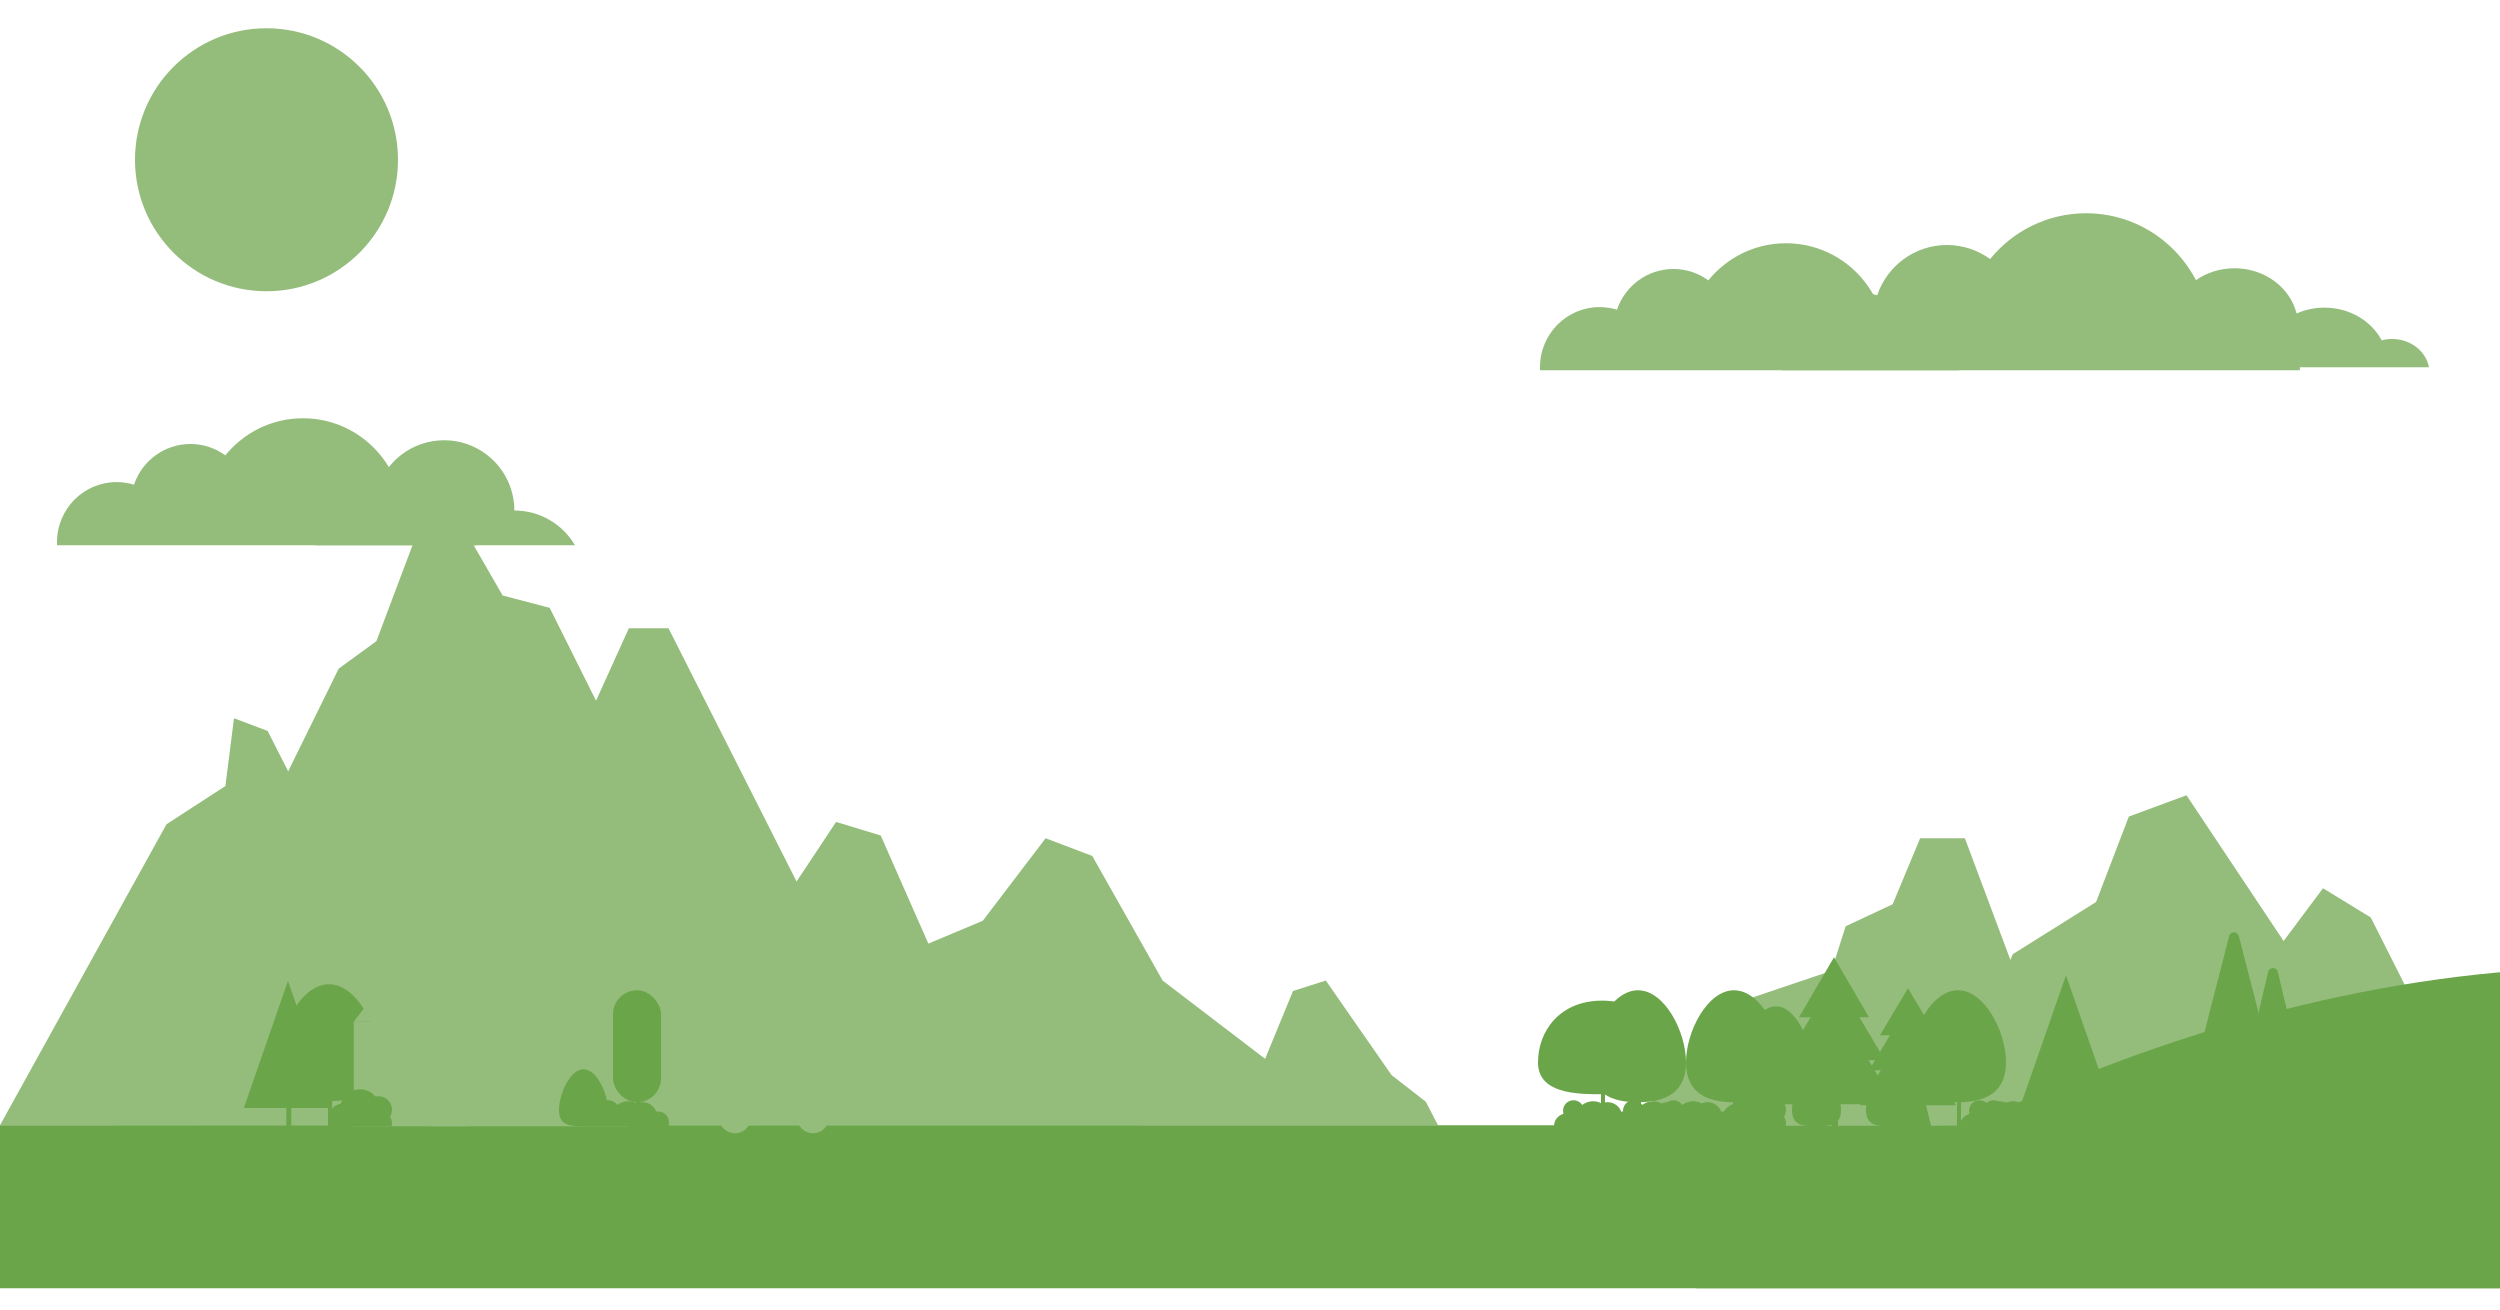 <svg viewBox="0 71.743 2500 1310.092" xmlns="http://www.w3.org/2000/svg" overflow="visible">
    <filter id="bright50">
        <feComponentTransfer>
            <feFuncR type="linear" slope="0.50" />
            <feFuncG type="linear" slope="0.50" />
            <feFuncB type="linear" slope="0.50" />
        </feComponentTransfer>
    </filter>
    <filter id="bright150">
        <feComponentTransfer>
            <feFuncR type="linear" slope="1.5" />
            <feFuncG type="linear" slope="1.5" />
            <feFuncB type="linear" slope="1.5" />
        </feComponentTransfer>
    </filter>
    <filter id="bright300">
        <feComponentTransfer>
            <feFuncR type="linear" slope="3" />
            <feFuncG type="linear" slope="3" />
            <feFuncB type="linear" slope="3" />
        </feComponentTransfer>
    </filter>
    <filter id="bright450">
        <feComponentTransfer>
            <feFuncR type="linear" slope="4.5" />
            <feFuncG type="linear" slope="4.5" />
            <feFuncB type="linear" slope="4.5" />
        </feComponentTransfer>
    </filter>
    <filter id="bright600">
        <feComponentTransfer>
            <feFuncR type="linear" slope="6" />
            <feFuncG type="linear" slope="6" />
            <feFuncB type="linear" slope="6" />
        </feComponentTransfer>
    </filter>
    <g id="Master/Composition/Isolated" stroke="none" stroke-width="1" fill="none" fill-rule="evenodd">
        <g id="bg">
            <g id="Sky" transform="scale(1 1)">
                <g id="Sky/Sunny" stroke="none" stroke-width="1" fill="none" fill-rule="evenodd">
                    <circle id="Sun" fill="#94BD7B" filter="url(#bright600)" cx="266.5" cy="231.5" r="131.5"/>
                    <path d="M230.023,490 C261.33,490 289.285,504.455 307.67,527.102 C317.477,519.945 329.538,515.726 342.576,515.726 C368.778,515.726 391.03,532.763 399.012,556.441 C404.515,554.749 410.359,553.839 416.413,553.839 C449.322,553.839 476,580.715 476,613.867 C476,614.918 475.973,615.962 475.92,617 L57,617 C58.337,589.258 81.088,567.179 108.958,567.179 C117.025,567.179 124.664,569.029 131.478,572.331 C140.169,525.469 180.984,490 230.023,490 Z" id="Cloud" fill="#94BD7B" filter="url(#bright450)" transform="translate(266.5, 553.5) scale(-1, 1) translate(-266.5, -553.5)"/>
                    <path d="M444.094,512 C482.898,512 514.355,543.45 514.355,582.247 C540.208,582.247 562.8,596.207 575,617 L316,617 C322.979,588.938 346.835,567.544 376.17,564.213 C384.133,534.155 411.526,512 444.094,512 Z" id="Cloud" fill="#94BD7B" filter="url(#bright300)"/>
                    <path d="M2234.5,340 C2264.766,340 2290.101,359.327 2296.587,385.237 C2305.007,381.474 2314.469,379.364 2324.469,379.364 C2349.608,379.364 2371.346,392.698 2381.705,412.063 C2385.017,411.182 2388.521,410.71 2392.146,410.71 C2410.587,410.71 2425.913,422.924 2429,438.999 L2040,438.999 C2043.087,422.924 2058.413,410.71 2076.854,410.71 C2082.56,410.71 2087.967,411.879 2092.806,413.97 C2102.356,392.802 2125.126,377.906 2151.696,377.906 C2159.363,377.906 2166.714,379.147 2173.521,381.42 C2181.432,357.452 2205.74,340 2234.5,340 Z" id="Cloud" fill="#94BD7B" filter="url(#bright450)"/>
                    <path d="M1713.023,315 C1744.33,315 1772.285,329.455 1790.67,352.102 C1800.477,344.945 1812.538,340.726 1825.576,340.726 C1851.778,340.726 1874.03,357.763 1882.012,381.441 C1887.515,379.749 1893.359,378.839 1899.413,378.839 C1932.322,378.839 1959,405.715 1959,438.867 C1959,439.918 1958.973,440.962 1958.92,442 L1540,442 C1541.337,414.258 1564.088,392.179 1591.958,392.179 C1600.025,392.179 1607.664,394.029 1614.478,397.331 C1623.169,350.469 1663.984,315 1713.023,315 Z" id="Cloud" fill="#94BD7B" filter="url(#bright450)" transform="translate(1749.5, 378.5) scale(-1, 1) translate(-1749.5, -378.5)"/>
                    <path d="M1995.911,285 C2034.613,285 2069.172,302.843 2091.901,330.798 C2104.026,321.965 2118.936,316.757 2135.055,316.757 C2167.447,316.757 2194.956,337.788 2204.823,367.015 C2211.627,364.927 2218.851,363.804 2226.336,363.804 C2267.019,363.804 2300,396.98 2300,437.904 C2300,439.278 2299.963,440.643 2299.889,441.999 L1782,441.998 C1783.54,407.646 1811.714,380.271 1846.244,380.271 C1856.217,380.271 1865.66,382.555 1874.085,386.631 C1884.828,328.783 1935.287,285 1995.911,285 Z" id="Cloud" fill="#94BD7B" filter="url(#bright300)" transform="translate(2041, 363.5) scale(-1, 1) translate(-2041, -363.5)"/>
                </g>
            </g>
            <g id="Horizon" transform="translate(0, 537) scale(1 1)">
                <g id="Horizon/Mountains" stroke="none" stroke-width="1" fill="none" fill-rule="evenodd">
                    <polygon id="Mountain" fill="#94BD7B" filter="url(#bright450)" points="1920.131 373 1964.881 373 2019.556 519.128 2142.463 588.758 2163 660 1649 660 1657.9 606.813 1726.952 584.178 1748.869 533.451 1831.445 505.565 1845.665 460.996 1892.663 438.977"/>
                    <polygon id="Mountain" fill="#94BD7B" filter="url(#bright450)" points="2323 423 2370.751 452.213 2419.178 548.171 2472.915 596.371 2500 660 2146 660"/>
                    <polygon id="Mountain" fill="#94BD7B" filter="url(#bright300)" points="2186.5 330 2351.858 578.267 2398.146 603.517 2434 660 1939 660 2012.799 488.897 2096.059 436.745 2128.841 351.3"/>
                    <polygon id="Path" fill="#94BD7B" filter="url(#bright450)" points="760 660 912.023 485.205 982.782 455.502 1045.6 373 1092.277 390.72 1162.654 515.322 1265.099 593.575 1293.016 525.729 1325.8 515.284 1391.589 609.867 1425.823 636.477 1438 660"/>
                    <polygon id="Mountain" fill="#94BD7B" filter="url(#bright300)" points="461 58 502.649 130.255 549.693 142.579 808 660 114 660 338.703 203.376 376.385 175.927 420.793 58"/>
                    <polygon id="Mountain" fill="#94BD7B" filter="url(#bright300)" points="234 253 267.64 265.685 468 660 0 660 166.465 359.015 225.384 320.765"/>
                    <polygon id="Path" fill="#94BD7B" filter="url(#bright150)" points="194 660 204.97 612.498 356.803 570.169 381.447 505.362 490.227 299.56 587.24 254.864 628.858 163 668.5 163 796.569 416.237 836.077 356.684 880.72 370.253 965.787 563.248 1113.309 606.819 1143 660"/>
                </g>
            </g>
            <rect id="Field" fill="#6BA54A" filter="url(#bright150)" x="0" y="1197" width="2500" height="163"/>
        </g>
        <g id="Trees" transform="translate(1554, 1062) scale(1 1)">
            <g id="Trees/Group of Trees" stroke="none" stroke-width="1" fill="none" fill-rule="evenodd">
                <g id="Tree/Medium" transform="scale(1 1)">
                    <g id="Tree/Medium/3" stroke="none" stroke-width="1" fill="none" fill-rule="evenodd">
                        <path d="M48,104 C74.51,104 112,103.072 112,72.144 C112,41.216 90.51,10.377 48,10.377 C5.49,10.377 -16,41.216 -16,72.144 C-16,103.072 21.49,104 48,104 Z" id="Oval" fill="#6BA54A" filter="url(#bright50)"/>
                        <rect id="Rectangle" fill="#6BA54A" x="47" y="64" width="4" height="72"/>
                    </g>
                </g>
                <g id="Tree/Medium" transform="translate(36, 0) scale(1 1)">
                    <g id="Tree/Medium/9" stroke="none" stroke-width="1" fill="none" fill-rule="evenodd">
                        <path d="M48,112 C74.51,112 96,103.072 96,72.144 C96,41.216 74.51,0 48,0 C21.49,0 0,41.216 0,72.144 C0,103.072 21.49,112 48,112 Z" id="Oval" fill="#6BA54A" filter="url(#bright150)"/>
                        <rect id="Rectangle" fill="#6BA54A" x="47" y="40" width="4" height="96"/>
                    </g>
                </g>
                <g id="Tree/Small" transform="translate(60, 56) scale(1 1)">
                    <g id="Tree/Small/3" stroke="none" stroke-width="1" fill="none" fill-rule="evenodd">
                        <circle id="Oval" fill="#6BA54A" cx="19.5" cy="64.5" r="10.5"/>
                        <path d="M27,80 C27,72.545 20.921,67 13.465,67 C6.009,67 0,72.545 0,80" id="Path" fill="#6BA54A"/>
                        <path d="M39.154,55 C42.267,55 45.198,55.799 47.758,57.206 C49.566,56.383 51.569,55.925 53.677,55.925 C59.835,55.925 65.097,59.83 67.21,65.343 C67.826,65.233 68.46,65.175 69.108,65.175 C75.123,65.175 80,70.145 80,76.275 C80,77.582 79.778,78.836 79.371,80.001 L22.153,80.001 C21.407,77.979 21,75.788 21,73.5 C21,63.283 29.128,55 39.154,55 Z" id="Combined-Shape" fill="#6BA54A" filter="url(#bright150)"/>
                    </g>
                </g>
                <g id="Tree/Medium" transform="translate(356, 0) scale(1 1)">
                    <g id="Tree/Medium/9" stroke="none" stroke-width="1" fill="none" fill-rule="evenodd">
                        <path d="M48,112 C74.51,112 96,103.072 96,72.144 C96,41.216 74.51,0 48,0 C21.49,0 0,41.216 0,72.144 C0,103.072 21.49,112 48,112 Z" id="Oval" fill="#6BA54A" filter="url(#bright150)"/>
                        <rect id="Rectangle" fill="#6BA54A" x="47" y="40" width="4" height="96"/>
                    </g>
                </g>
                <g id="Tree/Medium" transform="translate(232, 0) scale(1 1)">
                    <g id="Tree/Medium/6" stroke="none" stroke-width="1" fill="none" fill-rule="evenodd">
                        <rect id="Rectangle" fill="#6BA54A" x="46" y="14" width="6" height="122"/>
                        <polygon id="Triangle" fill="#6BA54A" filter="url(#bright150)" points="48 12 109 114 -13 114"/>
                        <polygon id="Triangle" fill="#6BA54A" filter="url(#bright150)" points="49 -14 99 70 -1 70"/>
                        <polygon id="Triangle" fill="#6BA54A" filter="url(#bright150)" points="48 -33 83 27 13 27"/>
                    </g>
                </g>
                <g id="Tree/Medium" transform="translate(174, 0) scale(1 1)">
                    <g id="Tree/Medium/8" stroke="none" stroke-width="1" fill="none" fill-rule="evenodd">
                        <path d="M48,112 C67.882,112 84,104.348 84,77.838 C84,51.328 67.882,16 48,16 C28.118,16 12,51.328 12,77.838 C12,104.348 28.118,112 48,112 Z" id="Oval" fill="#6BA54A" filter="url(#bright150)"/>
                        <rect id="Rectangle" fill="#6BA54A" x="47" y="56" width="4" height="80"/>
                    </g>
                </g>
                <g id="Tree/Medium" transform="translate(464, 0) scale(1 1)">
                    <g id="Tree/Medium/4" stroke="none" stroke-width="1" fill="none" fill-rule="evenodd">
                        <rect id="Rectangle" fill="#6BA54A" x="46" y="14" width="6" height="122"/>
                        <polygon id="Triangle" fill="#6BA54A" filter="url(#bright150)" points="48 -15 93 114 3 114"/>
                    </g>
                </g>
                <g id="Tree/Medium" transform="translate(132, 0) scale(1 1)">
                    <g id="Tree/Medium/9" stroke="none" stroke-width="1" fill="none" fill-rule="evenodd">
                        <path d="M48,112 C74.51,112 96,103.072 96,72.144 C96,41.216 74.51,0 48,0 C21.49,0 0,41.216 0,72.144 C0,103.072 21.49,112 48,112 Z" id="Oval" fill="#6BA54A" filter="url(#bright150)"/>
                        <rect id="Rectangle" fill="#6BA54A" x="47" y="40" width="4" height="96"/>
                    </g>
                </g>
                <g id="Tree/Medium" transform="translate(306, 0) scale(1 1)">
                    <g id="Tree/Medium/7" stroke="none" stroke-width="1" fill="none" fill-rule="evenodd">
                        <rect id="Rectangle" fill="#6BA54A" x="47" y="40" width="4" height="96"/>
                        <polygon id="Triangle" fill="#6BA54A" points="48 34 96 115 0 115"/>
                        <polygon id="Triangle" fill="#6BA54A" points="49 13 89 80 9 80"/>
                        <polygon id="Triangle" fill="#6BA54A" points="48 -2 76 45 20 45"/>
                    </g>
                </g>
                <g id="Tree/Small" transform="translate(538, 56) scale(1 1)">
                    <g id="Tree/Small/2" stroke="none" stroke-width="1" fill="none" fill-rule="evenodd">
                        <g id="Group" transform="translate(8, 43)">
                            <circle id="Oval" fill="#6BA54A" cx="50.5" cy="20.5" r="13.5"/>
                            <path d="M32,0 C43.046,0 52,8.954 52,20 C52,20.676 51.966,21.344 51.901,22.002 L52,22 C58.627,22 64,27.373 64,34 C64,35.036 63.869,36.042 63.622,37.001 L1.609,37.001 C0.578,34.886 0,32.511 0,30 C0,22.252 5.507,15.791 12.819,14.316 C15.268,6.039 22.929,0 32,0 Z" id="Combined-Shape" fill="#6BA54A" filter="url(#bright150)"/>
                        </g>
                    </g>
                </g>
                <g id="Tree/Small" transform="translate(406, 56) scale(1 1)">
                    <g id="Tree/Small/3" stroke="none" stroke-width="1" fill="none" fill-rule="evenodd">
                        <circle id="Oval" fill="#6BA54A" cx="19.5" cy="64.5" r="10.5"/>
                        <path d="M27,80 C27,72.545 20.921,67 13.465,67 C6.009,67 0,72.545 0,80" id="Path" fill="#6BA54A"/>
                        <path d="M39.154,55 C42.267,55 45.198,55.799 47.758,57.206 C49.566,56.383 51.569,55.925 53.677,55.925 C59.835,55.925 65.097,59.83 67.21,65.343 C67.826,65.233 68.46,65.175 69.108,65.175 C75.123,65.175 80,70.145 80,76.275 C80,77.582 79.778,78.836 79.371,80.001 L22.153,80.001 C21.407,77.979 21,75.788 21,73.5 C21,63.283 29.128,55 39.154,55 Z" id="Combined-Shape" fill="#6BA54A" filter="url(#bright150)"/>
                    </g>
                </g>
                <g id="Tree/Small" transform="translate(100, 56) scale(1 1)">
                    <g id="Tree/Small/3" stroke="none" stroke-width="1" fill="none" fill-rule="evenodd">
                        <circle id="Oval" fill="#6BA54A" cx="19.5" cy="64.5" r="10.5"/>
                        <path d="M27,80 C27,72.545 20.921,67 13.465,67 C6.009,67 0,72.545 0,80" id="Path" fill="#6BA54A"/>
                        <path d="M39.154,55 C42.267,55 45.198,55.799 47.758,57.206 C49.566,56.383 51.569,55.925 53.677,55.925 C59.835,55.925 65.097,59.83 67.21,65.343 C67.826,65.233 68.46,65.175 69.108,65.175 C75.123,65.175 80,70.145 80,76.275 C80,77.582 79.778,78.836 79.371,80.001 L22.153,80.001 C21.407,77.979 21,75.788 21,73.5 C21,63.283 29.128,55 39.154,55 Z" id="Combined-Shape" fill="#6BA54A" filter="url(#bright150)"/>
                    </g>
                </g>
                <g id="Tree/Small" transform="translate(296, 56) scale(1 1)">
                    <g id="Tree/Small/4" stroke="none" stroke-width="1" fill="none" fill-rule="evenodd">
                        <path d="M40.5,80 C54.031,80 65,79.456 65,63.716 C65,47.976 54.031,23 40.5,23 C26.969,23 16,47.976 16,63.716 C16,79.456 26.969,80 40.5,80 Z" id="Oval" fill="#6BA54A" filter="url(#bright150)"/>
                    </g>
                </g>
                <g id="Tree/Small" transform="translate(420, 56) scale(1 1)">
                    <g id="Tree/Small/3" stroke="none" stroke-width="1" fill="none" fill-rule="evenodd">
                        <circle id="Oval" fill="#6BA54A" cx="19.5" cy="64.5" r="10.5"/>
                        <path d="M27,80 C27,72.545 20.921,67 13.465,67 C6.009,67 0,72.545 0,80" id="Path" fill="#6BA54A"/>
                        <path d="M39.154,55 C42.267,55 45.198,55.799 47.758,57.206 C49.566,56.383 51.569,55.925 53.677,55.925 C59.835,55.925 65.097,59.83 67.21,65.343 C67.826,65.233 68.46,65.175 69.108,65.175 C75.123,65.175 80,70.145 80,76.275 C80,77.582 79.778,78.836 79.371,80.001 L22.153,80.001 C21.407,77.979 21,75.788 21,73.5 C21,63.283 29.128,55 39.154,55 Z" id="Combined-Shape" fill="#6BA54A" filter="url(#bright150)"/>
                    </g>
                </g>
                <g id="Tree/Small" transform="translate(494, 56) scale(1 1)">
                    <g id="Tree/Small/2" stroke="none" stroke-width="1" fill="none" fill-rule="evenodd">
                        <g id="Group" transform="translate(8, 43)">
                            <circle id="Oval" fill="#6BA54A" cx="50.5" cy="20.5" r="13.5"/>
                            <path d="M32,0 C43.046,0 52,8.954 52,20 C52,20.676 51.966,21.344 51.901,22.002 L52,22 C58.627,22 64,27.373 64,34 C64,35.036 63.869,36.042 63.622,37.001 L1.609,37.001 C0.578,34.886 0,32.511 0,30 C0,22.252 5.507,15.791 12.819,14.316 C15.268,6.039 22.929,0 32,0 Z" id="Combined-Shape" fill="#6BA54A" filter="url(#bright150)"/>
                        </g>
                    </g>
                </g>
                <g id="Tree/Small" transform="translate(222, 56) scale(1 1)">
                    <g id="Tree/Small/4" stroke="none" stroke-width="1" fill="none" fill-rule="evenodd">
                        <path d="M40.5,80 C54.031,80 65,79.456 65,63.716 C65,47.976 54.031,23 40.5,23 C26.969,23 16,47.976 16,63.716 C16,79.456 26.969,80 40.5,80 Z" id="Oval" fill="#6BA54A" filter="url(#bright150)"/>
                    </g>
                </g>
                <g id="Tree/Small" transform="translate(160, 56) scale(1 1)">
                    <g id="Tree/Small/2" stroke="none" stroke-width="1" fill="none" fill-rule="evenodd">
                        <g id="Group" transform="translate(8, 43)">
                            <circle id="Oval" fill="#6BA54A" cx="50.5" cy="20.5" r="13.5"/>
                            <path d="M32,0 C43.046,0 52,8.954 52,20 C52,20.676 51.966,21.344 51.901,22.002 L52,22 C58.627,22 64,27.373 64,34 C64,35.036 63.869,36.042 63.622,37.001 L1.609,37.001 C0.578,34.886 0,32.511 0,30 C0,22.252 5.507,15.791 12.819,14.316 C15.268,6.039 22.929,0 32,0 Z" id="Combined-Shape" fill="#6BA54A" filter="url(#bright150)"/>
                        </g>
                    </g>
                </g>
                <g id="Tree/Small" transform="translate(0, 56) scale(1 1)">
                    <g id="Tree/Small/3" stroke="none" stroke-width="1" fill="none" fill-rule="evenodd">
                        <circle id="Oval" fill="#6BA54A" cx="19.5" cy="64.5" r="10.5"/>
                        <path d="M27,80 C27,72.545 20.921,67 13.465,67 C6.009,67 0,72.545 0,80" id="Path" fill="#6BA54A"/>
                        <path d="M39.154,55 C42.267,55 45.198,55.799 47.758,57.206 C49.566,56.383 51.569,55.925 53.677,55.925 C59.835,55.925 65.097,59.83 67.21,65.343 C67.826,65.233 68.46,65.175 69.108,65.175 C75.123,65.175 80,70.145 80,76.275 C80,77.582 79.778,78.836 79.371,80.001 L22.153,80.001 C21.407,77.979 21,75.788 21,73.5 C21,63.283 29.128,55 39.154,55 Z" id="Combined-Shape" fill="#6BA54A" filter="url(#bright150)"/>
                    </g>
                </g>
            </g>
        </g>
        <g id="Left" transform="translate(248, 1043)">
            <g id="Tree/Medium" transform="translate(31, 13) scale(1.042 1.044)">
                <g id="Tree/Medium/9" stroke="none" stroke-width="1" fill="none" fill-rule="evenodd">
                    <path d="M48,112 C74.51,112 96,103.072 96,72.144 C96,41.216 74.51,0 48,0 C21.49,0 0,41.216 0,72.144 C0,103.072 21.49,112 48,112 Z" id="Oval" fill="#6BA54A" filter="url(#bright150)"/>
                    <rect id="Rectangle" fill="#6BA54A" x="47" y="40" width="4" height="96"/>
                </g>
            </g>
            <g id="Building/Small" transform="translate(98, 0) scale(0.97 0.969)">
                <g id="Building/Small/3" stroke="none" stroke-width="1" fill="none" fill-rule="evenodd">
                    <g id="Group-3" transform="translate(8, -16)">
                        <polygon id="Rectangle-Copy" fill="#94BD7B" points="128 16 243 16 283 68 88 68"/>
                        <polygon id="Rectangle" fill="#94BD7B" filter="url(#bright150)" points="40 16 155 16 195 68 0 68"/>
                        <rect id="Rectangle" fill="#94BD7B" filter="url(#bright450)" x="0" y="68" width="195" height="108"/>
                        <rect id="Rectangle" fill="#94BD7B" filter="url(#bright300)" x="195" y="68" width="88" height="108"/>
                        <path d="M97.5,104 C108.27,104 117,112.73 117,123.5 L117,176 L117,176 L78,176 L78,123.5 C78,112.73 86.73,104 97.5,104 Z" id="Rectangle" fill="#94BD7B"/>
                        <g id="Group-2" transform="translate(71, 20)">
                            <path d="M30.5,0 C41.27,-1.97833472e-15 50,8.73 50,19.5 L50,24.27 L50,24.27 L39,39 L22.373,15.84 C19.15,11.352 20.176,5.1 24.665,1.878 C26.366,0.657 28.406,3.84585968e-16 30.5,0 Z" id="Rectangle-Copy-4" fill="#94BD7B" filter="url(#bright300)"/>
                            <rect id="Rectangle" fill="#94BD7B" filter="url(#bright300)" x="20" y="0" width="11" height="16"/>
                            <path d="M19.5,0 C30.27,-1.97833472e-15 39,8.73 39,19.5 L39,39 L39,39 L0,39 L0,19.5 C-1.31888981e-15,8.73 8.73,1.97833472e-15 19.5,0 Z" id="Rectangle-Copy-2" fill="#94BD7B" filter="url(#bright450)"/>
                            <path d="M19.5,6 C26.956,6 33,12.044 33,19.5 L33,39 L33,39 L6,39 L6,19.5 C6,12.044 12.044,6 19.5,6 Z" id="Rectangle-Copy-3" fill="#94BD7B"/>
                        </g>
                        <rect id="Rectangle" fill="#94BD7B" x="16" y="88" width="46" height="52"/>
                        <rect id="Rectangle" fill="#94BD7B" x="133" y="88" width="46" height="52"/>
                        <rect id="Rectangle" fill="#94BD7B" filter="url(#bright300)" x="13" y="140" width="52" height="4"/>
                        <rect id="Rectangle-Copy-5" fill="#94BD7B" filter="url(#bright300)" x="130" y="140" width="52" height="4"/>
                        <rect id="Rectangle-Copy-6" fill="#94BD7B" filter="url(#bright150)" x="213" y="140" width="52" height="4"/>
                        <rect id="Rectangle" fill="#94BD7B" filter="url(#bright50)" x="216" y="88" width="46" height="52"/>
                        <g id="Group" transform="translate(191, 0)">
                            <path d="M14,9 L41,9 L41,57 C34.333,57 31,57 31,57 C31,57 25.333,41 14,9 Z" id="Rectangle-Copy-80" fill="#94BD7B" filter="url(#bright150)"/>
                            <polygon id="Rectangle" fill="#94BD7B" filter="url(#bright300)" points="4 9 31 9 31 57 4 22"/>
                        </g>
                    </g>
                </g>
            </g>
            <g id="Tree/Medium" transform="translate(341, 19) scale(1 1)">
                <g id="Tree/Medium/2" stroke="none" stroke-width="1" fill="none" fill-rule="evenodd">
                    <rect id="Rectangle" fill="#6BA54A" x="24" y="0" width="48" height="112" rx="24"/>
                    <rect id="Rectangle" fill="#6BA54A" filter="url(#bright150)" x="47" y="40" width="4" height="96"/>
                </g>
            </g>
            <g id="Tree/Medium" transform="translate(0, 42) scale(0.833 0.831)">
                <g id="Tree/Medium/5" stroke="none" stroke-width="1" fill="none" fill-rule="evenodd">
                    <rect id="Rectangle" fill="#6BA54A" x="46" y="14" width="6" height="122"/>
                    <polygon id="Triangle" fill="#6BA54A" points="48 -39 101 114 -5 114"/>
                </g>
            </g>
            <g id="Tree/Small" transform="translate(295, 75) scale(1 1)">
                <g id="Tree/Small/4" stroke="none" stroke-width="1" fill="none" fill-rule="evenodd">
                    <path d="M40.5,80 C54.031,80 65,79.456 65,63.716 C65,47.976 54.031,23 40.5,23 C26.969,23 16,47.976 16,63.716 C16,79.456 26.969,80 40.5,80 Z" id="Oval" fill="#6BA54A" filter="url(#bright150)"/>
                </g>
            </g>
            <g id="Tree/Small" transform="translate(341, 75) scale(1 1)">
                <g id="Tree/Small/3" stroke="none" stroke-width="1" fill="none" fill-rule="evenodd">
                    <circle id="Oval" fill="#6BA54A" cx="19.5" cy="64.5" r="10.5"/>
                    <path d="M27,80 C27,72.545 20.921,67 13.465,67 C6.009,67 0,72.545 0,80" id="Path" fill="#6BA54A"/>
                    <path d="M39.154,55 C42.267,55 45.198,55.799 47.758,57.206 C49.566,56.383 51.569,55.925 53.677,55.925 C59.835,55.925 65.097,59.83 67.21,65.343 C67.826,65.233 68.46,65.175 69.108,65.175 C75.123,65.175 80,70.145 80,76.275 C80,77.582 79.778,78.836 79.371,80.001 L22.153,80.001 C21.407,77.979 21,75.788 21,73.5 C21,63.283 29.128,55 39.154,55 Z" id="Combined-Shape" fill="#6BA54A" filter="url(#bright150)"/>
                </g>
            </g>
            <g id="Tree/Small" transform="translate(72, 75) scale(1 1)">
                <g id="Tree/Small/2" stroke="none" stroke-width="1" fill="none" fill-rule="evenodd">
                    <g id="Group" transform="translate(8, 43)">
                        <circle id="Oval" fill="#6BA54A" cx="50.5" cy="20.5" r="13.5"/>
                        <path d="M32,0 C43.046,0 52,8.954 52,20 C52,20.676 51.966,21.344 51.901,22.002 L52,22 C58.627,22 64,27.373 64,34 C64,35.036 63.869,36.042 63.622,37.001 L1.609,37.001 C0.578,34.886 0,32.511 0,30 C0,22.252 5.507,15.791 12.819,14.316 C15.268,6.039 22.929,0 32,0 Z" id="Combined-Shape" fill="#6BA54A" filter="url(#bright150)"/>
                    </g>
                </g>
            </g>
        </g>
        <g id="Transport" transform="translate(613, 1071) scale(1 1)">
            <g id="Transport/Mini" stroke="none" stroke-width="1" fill="none" fill-rule="evenodd">
                <g id="Group" transform="translate(98, 57)">
                    <path d="M9,31 L116,31 C120.418,31 124,34.582 124,39 L124,58 C124,60.209 122.209,62 120,62 L5.326,62 C3.117,62 1.326,60.209 1.326,58 C1.326,57.623 1.38,57.247 1.485,56.885 L9,31 L9,31 Z" id="Rectangle" fill="#94BD7B" filter="url(#bright300)"/>
                    <path d="M23.07,0 L77.121,0 C80.694,1.11997558e-15 83.834,2.37 84.814,5.806 L92,31 L92,31 L9,31 L15.315,6.038 C16.213,2.487 19.408,6.72810323e-16 23.07,0 Z" id="Rectangle" fill="#94BD7B" filter="url(#bright150)"/>
                    <path d="M77.802,6 C78.258,6 78.686,6.154 79.027,6.419 C79.369,6.684 79.625,7.059 79.739,7.5 L79.739,7.5 L85.255,31 L50,31 L50,6 Z M46,31 L18.531,31 C18.3,31 18.07,30.973 17.845,30.921 C16.232,30.542 15.231,28.927 15.61,27.314 L15.61,27.314 L20.261,7.5 C20.375,7.059 20.631,6.684 20.973,6.419 C21.314,6.154 21.742,6 22.198,6 L22.198,6 L46,6 L46,31 Z" id="Combined-Shape" fill="#94BD7B" filter="url(#bright50)"/>
                    <circle id="Oval" fill="#94BD7B" filter="url(#bright50)" cx="24" cy="61" r="16"/>
                    <circle id="Oval" fill="#94BD7B" filter="url(#bright450)" cx="24" cy="61" r="8"/>
                    <circle id="Oval" fill="#94BD7B" filter="url(#bright50)" cx="102" cy="61" r="16"/>
                    <circle id="Oval" fill="#94BD7B" filter="url(#bright450)" cx="102" cy="61" r="8"/>
                </g>
            </g>
        </g>
        <g id="Hill" transform="translate(1696, 989)" fill="#6BA54A" filter="url(#bright50)">
            <path d="M803.992,55 L804,371 L3.63797881e-12,371 L0.941,370.271 C21.154,354.696 364.63,94.531 803.992,55 Z" id="Path"/>
            <path d="M581.866,54.634 L602,140 L602,140 L552,140 L572.134,54.634 C572.767,51.946 575.46,50.281 578.148,50.915 C579.992,51.35 581.432,52.79 581.866,54.634 Z" id="Tree"/>
            <path d="M542.842,18.832 L574,140 L574,140 L502,140 L533.158,18.832 C533.845,16.157 536.571,14.547 539.245,15.235 C541.01,15.688 542.389,17.067 542.842,18.832 Z" id="Tree"/>
            <path d="M219.351,145.403 L262,316 L262,316 L167,316 L209.649,145.403 C210.319,142.724 213.034,141.095 215.713,141.765 C217.504,142.213 218.903,143.611 219.351,145.403 Z" id="Tree"/>
        </g>
    </g>
</svg>
